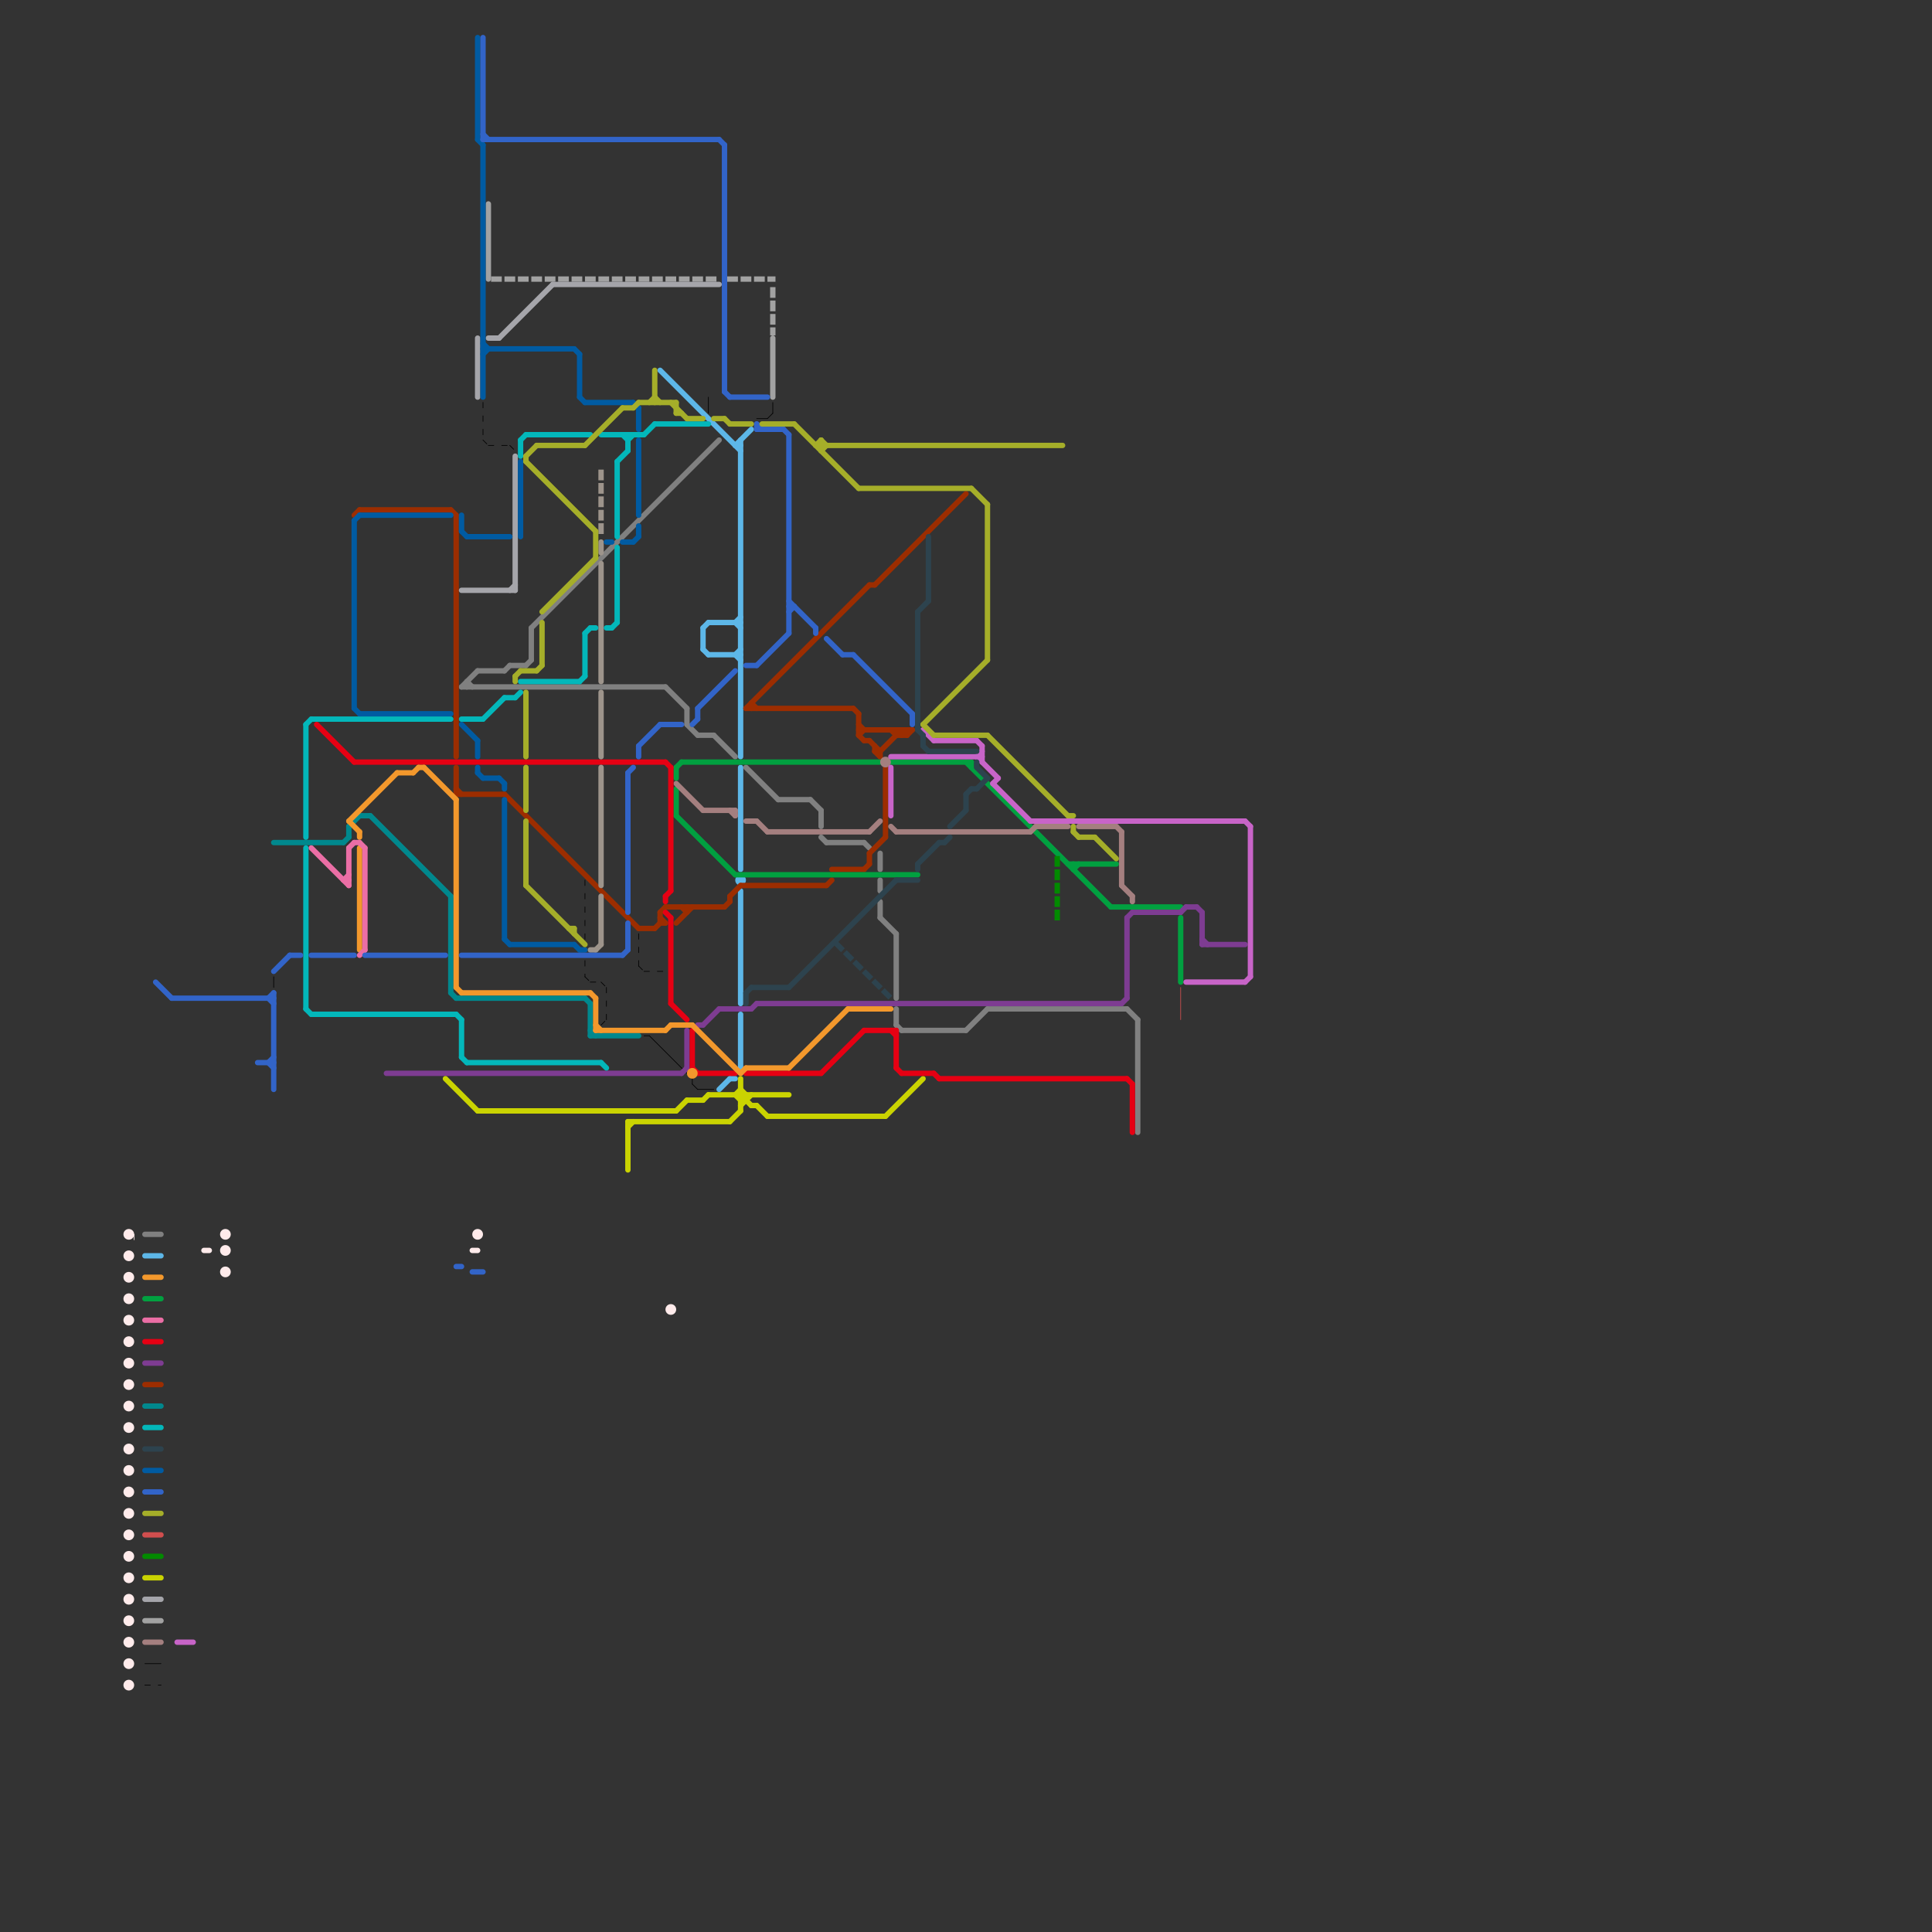 
<svg version="1.1" xmlns="http://www.w3.org/2000/svg" viewBox="0 0 360 360">
<rect x="0" y="0" width="360" height="360" fill="#333333" stroke="none"/>
<style>text { font: 1px Helvetica; font-weight: 600; white-space: pre; dominant-baseline: central; } line { stroke-width: 1; fill: none; stroke-linecap: round; stroke-linejoin: round; } .c0 { stroke: #808080 } .c1 { stroke: #5db7e8 } .c2 { stroke: #a2a2a2 } .c3 { stroke: #000000 } .c4 { stroke: #9c2d00 } .c5 { stroke: #01a040 } .c6 { stroke: #028a00 } .c7 { stroke: #7e3c92 } .c8 { stroke: #a47f7f } .c9 { stroke: #c864c8 } .c10 { stroke: #cad301 } .c11 { stroke: #e60013 } .c12 { stroke: #00888d } .c13 { stroke: #f3982c } .c14 { stroke: #a5a5aa } .c15 { stroke: #eb6ea5 } .c16 { stroke: #9d948b } .c17 { stroke: #ffebeb } .c18 { stroke: #03b7ba } .c19 { stroke: #2d434e } .c20 { stroke: #005ba2 } .c21 { stroke: #3264c8 } .c22 { stroke: #a5ae29 } .c23 { stroke: #d04e4e } .w5 { stroke-width: .125; }.w1 { stroke-width: 1; }.l1 { stroke-dasharray: 1 1.5; stroke-linecap: square; }</style><style>.lxco { stroke: #000; stroke-width: 0.525; fill: #fff; stroke-linecap: square; } .lxci { stroke: #fff; stroke-width: 0.25; fill: #fff; stroke-linecap: square; } </style><defs><g id="ct-xf"><circle r="0.5" fill="#fff" stroke="#000" stroke-width="0.2"/></g><g id="ct"><circle r="0.5" fill="#fff" stroke="#000" stroke-width="0.1"/></g><g id="l"><circle r="0.45" fill="#fff" stroke="#000" stroke-width="0.2"/></g><g id="wm-xf"><circle r="1.2" fill="#000"/><circle r="0.9" fill="#fff"/><circle r="0.6" fill="#000"/><circle r="0.3" fill="#fff"/></g><g id="wm"><circle r="0.6" fill="#000"/><circle r="0.3" fill="#fff"/></g><g id="csm-d04e4e"><circle r="0.4" fill="#d04e4e"/><circle r="0.2" fill="#fff"/></g></defs><line class="c0 " x1="167" y1="188" x2="167" y2="191"/><line class="c0 " x1="139" y1="143" x2="145" y2="149"/><line class="c0 " x1="151" y1="149" x2="153" y2="151"/><line class="c0 " x1="210" y1="188" x2="212" y2="190"/><line class="c0 " x1="87" y1="127" x2="88" y2="128"/><line class="c0 " x1="153" y1="151" x2="153" y2="154"/><line class="c0 " x1="124" y1="128" x2="128" y2="132"/><line class="c0 " x1="212" y1="190" x2="212" y2="211"/><line class="c0 " x1="128" y1="135" x2="130" y2="137"/><line class="c0 " x1="95" y1="124" x2="98" y2="124"/><line class="c0 " x1="89" y1="125" x2="94" y2="125"/><line class="c0 " x1="99" y1="117" x2="99" y2="123"/><line class="c0 " x1="164" y1="159" x2="164" y2="162"/><line class="c0 " x1="180" y1="192" x2="184" y2="188"/><line class="c0 " x1="87" y1="127" x2="87" y2="128"/><line class="c0 " x1="164" y1="164" x2="164" y2="166"/><line class="c0 " x1="153" y1="156" x2="154" y2="157"/><line class="c0 " x1="161" y1="157" x2="162" y2="158"/><line class="c0 " x1="86" y1="128" x2="89" y2="125"/><line class="c0 " x1="128" y1="132" x2="128" y2="135"/><line class="c0 " x1="145" y1="149" x2="151" y2="149"/><line class="c0 " x1="27" y1="230" x2="30" y2="230"/><line class="c0 " x1="86" y1="128" x2="124" y2="128"/><line class="c0 " x1="94" y1="125" x2="95" y2="124"/><line class="c0 " x1="133" y1="137" x2="137" y2="141"/><line class="c0 " x1="164" y1="171" x2="167" y2="174"/><line class="c0 " x1="154" y1="157" x2="161" y2="157"/><line class="c0 " x1="184" y1="188" x2="210" y2="188"/><line class="c0 " x1="164" y1="168" x2="164" y2="171"/><line class="c0 " x1="130" y1="137" x2="133" y2="137"/><line class="c0 " x1="98" y1="124" x2="99" y2="123"/><line class="c0 " x1="167" y1="191" x2="168" y2="192"/><line class="c0 " x1="168" y1="192" x2="180" y2="192"/><line class="c0 " x1="167" y1="174" x2="167" y2="186"/><line class="c0 " x1="99" y1="117" x2="134" y2="82"/><line class="c1 " x1="137" y1="83" x2="140" y2="80"/><line class="c1 " x1="137" y1="116" x2="138" y2="115"/><line class="c1 " x1="137" y1="122" x2="138" y2="121"/><line class="c1 " x1="138" y1="189" x2="138" y2="199"/><line class="c1 " x1="138" y1="143" x2="138" y2="162"/><line class="c1 " x1="138" y1="82" x2="138" y2="141"/><line class="c1 " x1="27" y1="234" x2="30" y2="234"/><line class="c1 " x1="137" y1="83" x2="138" y2="83"/><line class="c1 " x1="132" y1="122" x2="138" y2="122"/><line class="c1 " x1="131" y1="117" x2="131" y2="121"/><line class="c1 " x1="137" y1="116" x2="138" y2="117"/><line class="c1 " x1="137" y1="122" x2="138" y2="123"/><line class="c1 " x1="136" y1="201" x2="137" y2="201"/><line class="c1 " x1="131" y1="121" x2="132" y2="122"/><line class="c1 " x1="131" y1="117" x2="132" y2="116"/><line class="c1 " x1="132" y1="116" x2="138" y2="116"/><line class="c1 " x1="134" y1="203" x2="136" y2="201"/><line class="c1 " x1="123" y1="69" x2="138" y2="84"/><line class="c1 " x1="138" y1="166" x2="138" y2="187"/><circle cx="138" cy="164" r="1" fill="#5db7e8" /><line class="c2 " x1="91" y1="38" x2="91" y2="52"/><line class="c2 " x1="144" y1="63" x2="144" y2="74"/><line class="c2 " x1="27" y1="302" x2="30" y2="302"/><line class="c2 l1" x1="136" y1="52" x2="144" y2="52"/><line class="c2 l1" x1="92" y1="52" x2="134" y2="52"/><line class="c2 l1" x1="144" y1="54" x2="144" y2="62"/><line class="c3 w5" x1="141" y1="78" x2="143" y2="78"/><line class="c3 w5" x1="129" y1="202" x2="130" y2="203"/><line class="c3 w5" x1="27" y1="310" x2="30" y2="310"/><line class="c3 w5" x1="144" y1="75" x2="144" y2="77"/><line class="c3 w5" x1="143" y1="78" x2="144" y2="77"/><line class="c3 w5" x1="51" y1="182" x2="51" y2="184"/><line class="c3 w5" x1="130" y1="203" x2="133" y2="203"/><line class="c3 w5" x1="121" y1="193" x2="129" y2="201"/><line class="c3 w5" x1="132" y1="74" x2="132" y2="77"/><line class="c3 w5" x1="129" y1="201" x2="129" y2="202"/><line class="c3 w5" x1="120" y1="193" x2="121" y2="193"/><line class="c3 w5 l1" x1="27" y1="314" x2="30" y2="314"/><line class="c3 w5 l1" x1="119" y1="180" x2="120" y2="181"/><line class="c3 w5 l1" x1="109" y1="179" x2="109" y2="182"/><line class="c3 w5 l1" x1="95" y1="83" x2="96" y2="84"/><line class="c3 w5 l1" x1="90" y1="82" x2="91" y2="83"/><line class="c3 w5 l1" x1="109" y1="164" x2="109" y2="175"/><line class="c3 w5 l1" x1="120" y1="181" x2="124" y2="181"/><line class="c3 w5 l1" x1="91" y1="83" x2="95" y2="83"/><line class="c3 w5 l1" x1="113" y1="184" x2="113" y2="190"/><line class="c3 w5 l1" x1="119" y1="174" x2="119" y2="180"/><line class="c3 w5 l1" x1="110" y1="183" x2="112" y2="183"/><line class="c3 w5 l1" x1="109" y1="182" x2="110" y2="183"/><line class="c3 w5 l1" x1="90" y1="75" x2="90" y2="82"/><line class="c3 w5 l1" x1="112" y1="191" x2="113" y2="190"/><line class="c3 w5 l1" x1="112" y1="183" x2="113" y2="184"/><line class="c4 " x1="168" y1="136" x2="168" y2="137"/><line class="c4 " x1="85" y1="96" x2="85" y2="141"/><line class="c4 " x1="66" y1="96" x2="67" y2="95"/><line class="c4 " x1="162" y1="159" x2="162" y2="161"/><line class="c4 " x1="163" y1="139" x2="163" y2="140"/><line class="c4 " x1="135" y1="169" x2="136" y2="168"/><line class="c4 " x1="139" y1="132" x2="162" y2="109"/><line class="c4 " x1="124" y1="169" x2="135" y2="169"/><line class="c4 " x1="161" y1="162" x2="162" y2="161"/><line class="c4 " x1="127" y1="169" x2="128" y2="170"/><line class="c4 " x1="123" y1="172" x2="124" y2="172"/><line class="c4 " x1="160" y1="137" x2="161" y2="136"/><line class="c4 " x1="163" y1="140" x2="164" y2="140"/><line class="c4 " x1="94" y1="148" x2="119" y2="173"/><line class="c4 " x1="160" y1="135" x2="161" y2="136"/><line class="c4 " x1="167" y1="136" x2="167" y2="137"/><line class="c4 " x1="85" y1="147" x2="86" y2="148"/><line class="c4 " x1="140" y1="131" x2="141" y2="132"/><line class="c4 " x1="138" y1="165" x2="154" y2="165"/><line class="c4 " x1="123" y1="171" x2="124" y2="172"/><line class="c4 " x1="85" y1="143" x2="85" y2="148"/><line class="c4 " x1="166" y1="136" x2="167" y2="137"/><line class="c4 " x1="128" y1="169" x2="128" y2="170"/><line class="c4 " x1="155" y1="162" x2="161" y2="162"/><line class="c4 " x1="169" y1="136" x2="169" y2="137"/><line class="c4 " x1="123" y1="170" x2="124" y2="169"/><line class="c4 " x1="164" y1="140" x2="168" y2="136"/><line class="c4 " x1="27" y1="258" x2="30" y2="258"/><line class="c4 " x1="162" y1="159" x2="165" y2="156"/><line class="c4 " x1="163" y1="109" x2="180" y2="92"/><line class="c4 " x1="119" y1="173" x2="122" y2="173"/><line class="c4 " x1="168" y1="137" x2="169" y2="136"/><line class="c4 " x1="84" y1="95" x2="85" y2="96"/><line class="c4 " x1="159" y1="132" x2="160" y2="133"/><line class="c4 " x1="160" y1="136" x2="170" y2="136"/><line class="c4 " x1="154" y1="165" x2="155" y2="164"/><line class="c4 " x1="160" y1="137" x2="161" y2="138"/><line class="c4 " x1="168" y1="136" x2="169" y2="137"/><line class="c4 " x1="167" y1="136" x2="168" y2="137"/><line class="c4 " x1="140" y1="131" x2="140" y2="132"/><line class="c4 " x1="85" y1="148" x2="94" y2="148"/><line class="c4 " x1="122" y1="173" x2="123" y2="172"/><line class="c4 " x1="136" y1="167" x2="136" y2="168"/><line class="c4 " x1="162" y1="138" x2="164" y2="140"/><line class="c4 " x1="164" y1="140" x2="164" y2="141"/><line class="c4 " x1="126" y1="172" x2="129" y2="169"/><line class="c4 " x1="162" y1="109" x2="163" y2="109"/><line class="c4 " x1="67" y1="95" x2="84" y2="95"/><line class="c4 " x1="123" y1="170" x2="123" y2="172"/><line class="c4 " x1="165" y1="143" x2="165" y2="156"/><line class="c4 " x1="169" y1="137" x2="170" y2="136"/><line class="c4 " x1="136" y1="167" x2="138" y2="165"/><line class="c4 " x1="163" y1="140" x2="164" y2="141"/><line class="c4 " x1="167" y1="137" x2="169" y2="137"/><line class="c4 " x1="139" y1="132" x2="159" y2="132"/><line class="c4 " x1="160" y1="133" x2="160" y2="137"/><line class="c4 " x1="161" y1="138" x2="162" y2="138"/><line class="c5 " x1="27" y1="242" x2="30" y2="242"/><line class="c5 " x1="126" y1="143" x2="127" y2="142"/><line class="c5 " x1="126" y1="143" x2="126" y2="145"/><line class="c5 " x1="200" y1="161" x2="200" y2="162"/><line class="c5 " x1="180" y1="142" x2="207" y2="169"/><line class="c5 " x1="207" y1="169" x2="220" y2="169"/><line class="c5 " x1="126" y1="147" x2="126" y2="152"/><line class="c5 " x1="137" y1="163" x2="171" y2="163"/><line class="c5 " x1="200" y1="162" x2="201" y2="161"/><line class="c5 " x1="126" y1="152" x2="137" y2="163"/><line class="c5 " x1="199" y1="161" x2="208" y2="161"/><line class="c5 " x1="127" y1="142" x2="164" y2="142"/><line class="c5 " x1="220" y1="171" x2="220" y2="183"/><line class="c5 " x1="166" y1="142" x2="181" y2="142"/><line class="c5 " x1="181" y1="142" x2="181" y2="143"/><line class="c6 " x1="27" y1="290" x2="30" y2="290"/><line class="c6 l1" x1="197" y1="160" x2="197" y2="172"/><line class="c7 " x1="127" y1="200" x2="128" y2="199"/><line class="c7 " x1="221" y1="169" x2="223" y2="169"/><line class="c7 " x1="134" y1="188" x2="140" y2="188"/><line class="c7 " x1="141" y1="187" x2="209" y2="187"/><line class="c7 " x1="223" y1="169" x2="224" y2="170"/><line class="c7 " x1="128" y1="192" x2="128" y2="199"/><line class="c7 " x1="140" y1="188" x2="141" y2="187"/><line class="c7 " x1="224" y1="175" x2="225" y2="176"/><line class="c7 " x1="211" y1="170" x2="220" y2="170"/><line class="c7 " x1="72" y1="200" x2="127" y2="200"/><line class="c7 " x1="27" y1="254" x2="30" y2="254"/><line class="c7 " x1="210" y1="171" x2="211" y2="170"/><line class="c7 " x1="224" y1="170" x2="224" y2="176"/><line class="c7 " x1="220" y1="170" x2="221" y2="169"/><line class="c7 " x1="210" y1="171" x2="210" y2="186"/><line class="c7 " x1="130" y1="191" x2="131" y2="191"/><line class="c7 " x1="131" y1="191" x2="134" y2="188"/><line class="c7 " x1="209" y1="187" x2="210" y2="186"/><line class="c7 " x1="224" y1="176" x2="232" y2="176"/><line class="c8 " x1="136" y1="151" x2="137" y2="152"/><line class="c8 " x1="139" y1="153" x2="141" y2="153"/><line class="c8 " x1="27" y1="306" x2="30" y2="306"/><line class="c8 " x1="201" y1="154" x2="208" y2="154"/><line class="c8 " x1="209" y1="155" x2="209" y2="165"/><line class="c8 " x1="137" y1="151" x2="137" y2="152"/><line class="c8 " x1="192" y1="155" x2="193" y2="154"/><line class="c8 " x1="143" y1="155" x2="162" y2="155"/><line class="c8 " x1="126" y1="146" x2="131" y2="151"/><line class="c8 " x1="208" y1="154" x2="209" y2="155"/><line class="c8 " x1="193" y1="154" x2="199" y2="154"/><line class="c8 " x1="166" y1="154" x2="167" y2="155"/><line class="c8 " x1="162" y1="155" x2="164" y2="153"/><line class="c8 " x1="209" y1="165" x2="211" y2="167"/><line class="c8 " x1="131" y1="151" x2="137" y2="151"/><line class="c8 " x1="167" y1="155" x2="192" y2="155"/><line class="c8 " x1="141" y1="153" x2="143" y2="155"/><line class="c8 " x1="211" y1="167" x2="211" y2="168"/><circle cx="165" cy="142" r="1" fill="#a47f7f" /><line class="c9 " x1="183" y1="139" x2="183" y2="142"/><line class="c9 " x1="182" y1="141" x2="183" y2="140"/><line class="c9 " x1="185" y1="146" x2="192" y2="153"/><line class="c9 " x1="232" y1="183" x2="233" y2="182"/><line class="c9 " x1="174" y1="138" x2="182" y2="138"/><line class="c9 " x1="185" y1="146" x2="186" y2="145"/><line class="c9 " x1="182" y1="141" x2="186" y2="145"/><line class="c9 " x1="166" y1="143" x2="166" y2="152"/><line class="c9 " x1="233" y1="154" x2="233" y2="182"/><line class="c9 " x1="172" y1="136" x2="174" y2="138"/><line class="c9 " x1="232" y1="153" x2="233" y2="154"/><line class="c9 " x1="33" y1="306" x2="36" y2="306"/><line class="c9 " x1="221" y1="183" x2="232" y2="183"/><line class="c9 " x1="166" y1="141" x2="183" y2="141"/><line class="c9 " x1="182" y1="138" x2="183" y2="139"/><line class="c9 " x1="192" y1="153" x2="232" y2="153"/><line class="c10 " x1="137" y1="204" x2="138" y2="203"/><line class="c10 " x1="138" y1="206" x2="140" y2="204"/><line class="c10 " x1="126" y1="207" x2="128" y2="205"/><line class="c10 " x1="138" y1="203" x2="139" y2="204"/><line class="c10 " x1="27" y1="294" x2="30" y2="294"/><line class="c10 " x1="137" y1="204" x2="138" y2="205"/><line class="c10 " x1="141" y1="206" x2="143" y2="208"/><line class="c10 " x1="131" y1="205" x2="132" y2="204"/><line class="c10 " x1="117" y1="209" x2="117" y2="218"/><line class="c10 " x1="165" y1="208" x2="172" y2="201"/><line class="c10 " x1="132" y1="204" x2="147" y2="204"/><line class="c10 " x1="89" y1="207" x2="126" y2="207"/><line class="c10 " x1="138" y1="201" x2="138" y2="207"/><line class="c10 " x1="138" y1="205" x2="139" y2="205"/><line class="c10 " x1="117" y1="210" x2="118" y2="209"/><line class="c10 " x1="136" y1="209" x2="138" y2="207"/><line class="c10 " x1="140" y1="206" x2="141" y2="206"/><line class="c10 " x1="143" y1="208" x2="165" y2="208"/><line class="c10 " x1="138" y1="204" x2="140" y2="206"/><line class="c10 " x1="83" y1="201" x2="89" y2="207"/><line class="c10 " x1="117" y1="209" x2="136" y2="209"/><line class="c10 " x1="128" y1="205" x2="131" y2="205"/><line class="c10 " x1="139" y1="204" x2="139" y2="205"/><line class="c10 " x1="138" y1="205" x2="139" y2="204"/><line class="c11 " x1="125" y1="171" x2="125" y2="187"/><line class="c11 " x1="167" y1="192" x2="167" y2="199"/><line class="c11 " x1="211" y1="202" x2="211" y2="211"/><line class="c11 " x1="210" y1="201" x2="211" y2="202"/><line class="c11 " x1="59" y1="135" x2="66" y2="142"/><line class="c11 " x1="124" y1="142" x2="125" y2="143"/><line class="c11 " x1="139" y1="200" x2="153" y2="200"/><line class="c11 " x1="175" y1="201" x2="210" y2="201"/><line class="c11 " x1="168" y1="200" x2="174" y2="200"/><line class="c11 " x1="153" y1="200" x2="161" y2="192"/><line class="c11 " x1="124" y1="170" x2="125" y2="171"/><line class="c11 " x1="166" y1="192" x2="167" y2="193"/><line class="c11 " x1="125" y1="143" x2="125" y2="166"/><line class="c11 " x1="124" y1="167" x2="124" y2="168"/><line class="c11 " x1="161" y1="192" x2="167" y2="192"/><line class="c11 " x1="27" y1="250" x2="30" y2="250"/><line class="c11 " x1="174" y1="200" x2="175" y2="201"/><line class="c11 " x1="129" y1="199" x2="130" y2="200"/><line class="c11 " x1="125" y1="187" x2="128" y2="190"/><line class="c11 " x1="129" y1="192" x2="129" y2="199"/><line class="c11 " x1="130" y1="200" x2="137" y2="200"/><line class="c11 " x1="66" y1="142" x2="124" y2="142"/><line class="c11 " x1="124" y1="167" x2="125" y2="166"/><line class="c11 " x1="167" y1="199" x2="168" y2="200"/><line class="c12 " x1="69" y1="152" x2="84" y2="167"/><line class="c12 " x1="64" y1="157" x2="65" y2="156"/><line class="c12 " x1="51" y1="157" x2="64" y2="157"/><line class="c12 " x1="85" y1="186" x2="109" y2="186"/><line class="c12 " x1="67" y1="152" x2="69" y2="152"/><line class="c12 " x1="65" y1="154" x2="65" y2="156"/><line class="c12 " x1="84" y1="167" x2="84" y2="185"/><line class="c12 " x1="65" y1="154" x2="67" y2="152"/><line class="c12 " x1="84" y1="185" x2="85" y2="186"/><line class="c12 " x1="109" y1="186" x2="110" y2="187"/><line class="c12 " x1="110" y1="192" x2="111" y2="193"/><line class="c12 " x1="110" y1="193" x2="119" y2="193"/><line class="c12 " x1="27" y1="262" x2="30" y2="262"/><line class="c12 " x1="110" y1="187" x2="110" y2="193"/><line class="c13 " x1="67" y1="155" x2="67" y2="156"/><line class="c13 " x1="138" y1="200" x2="139" y2="199"/><line class="c13 " x1="78" y1="143" x2="79" y2="143"/><line class="c13 " x1="65" y1="153" x2="74" y2="144"/><line class="c13 " x1="147" y1="199" x2="158" y2="188"/><line class="c13 " x1="111" y1="191" x2="112" y2="192"/><line class="c13 " x1="111" y1="186" x2="111" y2="192"/><line class="c13 " x1="124" y1="192" x2="125" y2="191"/><line class="c13 " x1="77" y1="144" x2="78" y2="143"/><line class="c13 " x1="86" y1="185" x2="110" y2="185"/><line class="c13 " x1="67" y1="158" x2="67" y2="177"/><line class="c13 " x1="110" y1="185" x2="111" y2="186"/><line class="c13 " x1="125" y1="191" x2="129" y2="191"/><line class="c13 " x1="74" y1="144" x2="77" y2="144"/><line class="c13 " x1="79" y1="143" x2="85" y2="149"/><line class="c13 " x1="27" y1="238" x2="30" y2="238"/><line class="c13 " x1="158" y1="188" x2="166" y2="188"/><line class="c13 " x1="85" y1="149" x2="85" y2="184"/><line class="c13 " x1="65" y1="153" x2="67" y2="155"/><line class="c13 " x1="139" y1="199" x2="147" y2="199"/><line class="c13 " x1="111" y1="192" x2="124" y2="192"/><line class="c13 " x1="85" y1="184" x2="86" y2="185"/><line class="c13 " x1="129" y1="191" x2="138" y2="200"/><circle cx="129" cy="200" r="1" fill="#f3982c" /><line class="c14 " x1="103" y1="53" x2="134" y2="53"/><line class="c14 " x1="86" y1="110" x2="96" y2="110"/><line class="c14 " x1="27" y1="298" x2="30" y2="298"/><line class="c14 " x1="95" y1="110" x2="96" y2="109"/><line class="c14 " x1="91" y1="63" x2="93" y2="63"/><line class="c14 " x1="96" y1="85" x2="96" y2="110"/><line class="c14 " x1="93" y1="63" x2="103" y2="53"/><line class="c14 " x1="89" y1="63" x2="89" y2="74"/><line class="c15 " x1="64" y1="164" x2="65" y2="164"/><line class="c15 " x1="65" y1="158" x2="66" y2="157"/><line class="c15 " x1="64" y1="164" x2="65" y2="163"/><line class="c15 " x1="58" y1="158" x2="65" y2="165"/><line class="c15 " x1="68" y1="158" x2="68" y2="177"/><line class="c15 " x1="66" y1="157" x2="67" y2="157"/><line class="c15 " x1="67" y1="178" x2="68" y2="177"/><line class="c15 " x1="67" y1="157" x2="68" y2="158"/><line class="c15 " x1="27" y1="246" x2="30" y2="246"/><line class="c15 " x1="65" y1="158" x2="65" y2="165"/><line class="c16 " x1="112" y1="143" x2="112" y2="165"/><line class="c16 " x1="112" y1="105" x2="112" y2="127"/><line class="c16 " x1="112" y1="101" x2="112" y2="103"/><line class="c16 " x1="112" y1="129" x2="112" y2="141"/><line class="c16 " x1="110" y1="177" x2="111" y2="177"/><line class="c16 " x1="112" y1="167" x2="112" y2="176"/><line class="c16 " x1="111" y1="177" x2="112" y2="176"/><line class="c16 l1" x1="112" y1="88" x2="112" y2="100"/><line class="c17 w5 l1" x1="25" y1="230" x2="25" y2="231"/><circle cx="125" cy="244" r="1" fill="#ffebeb" /><line class="c17 " x1="38" y1="233" x2="39" y2="233"/><line class="c17 " x1="88" y1="233" x2="89" y2="233"/><circle cx="24" cy="274" r="1" fill="#ffebeb" /><circle cx="24" cy="242" r="1" fill="#ffebeb" /><circle cx="24" cy="306" r="1" fill="#ffebeb" /><circle cx="24" cy="286" r="1" fill="#ffebeb" /><circle cx="42" cy="237" r="1" fill="#ffebeb" /><circle cx="24" cy="254" r="1" fill="#ffebeb" /><circle cx="24" cy="234" r="1" fill="#ffebeb" /><circle cx="24" cy="298" r="1" fill="#ffebeb" /><circle cx="24" cy="266" r="1" fill="#ffebeb" /><circle cx="24" cy="246" r="1" fill="#ffebeb" /><circle cx="24" cy="310" r="1" fill="#ffebeb" /><circle cx="24" cy="278" r="1" fill="#ffebeb" /><circle cx="24" cy="258" r="1" fill="#ffebeb" /><circle cx="24" cy="290" r="1" fill="#ffebeb" /><circle cx="24" cy="270" r="1" fill="#ffebeb" /><circle cx="24" cy="238" r="1" fill="#ffebeb" /><circle cx="24" cy="250" r="1" fill="#ffebeb" /><circle cx="42" cy="230" r="1" fill="#ffebeb" /><circle cx="24" cy="302" r="1" fill="#ffebeb" /><circle cx="24" cy="314" r="1" fill="#ffebeb" /><circle cx="24" cy="282" r="1" fill="#ffebeb" /><circle cx="42" cy="233" r="1" fill="#ffebeb" /><circle cx="24" cy="262" r="1" fill="#ffebeb" /><circle cx="89" cy="230" r="1" fill="#ffebeb" /><circle cx="24" cy="230" r="1" fill="#ffebeb" /><circle cx="24" cy="294" r="1" fill="#ffebeb" /><line class="c18 " x1="115" y1="86" x2="117" y2="84"/><line class="c18 " x1="120" y1="81" x2="122" y2="79"/><line class="c18 " x1="57" y1="158" x2="57" y2="188"/><line class="c18 " x1="97" y1="82" x2="98" y2="81"/><line class="c18 " x1="98" y1="81" x2="110" y2="81"/><line class="c18 " x1="58" y1="134" x2="84" y2="134"/><line class="c18 " x1="112" y1="198" x2="113" y2="199"/><line class="c18 " x1="96" y1="130" x2="97" y2="129"/><line class="c18 " x1="85" y1="189" x2="86" y2="190"/><line class="c18 " x1="112" y1="81" x2="120" y2="81"/><line class="c18 " x1="97" y1="82" x2="97" y2="85"/><line class="c18 " x1="97" y1="127" x2="108" y2="127"/><line class="c18 " x1="117" y1="81" x2="117" y2="84"/><line class="c18 " x1="57" y1="135" x2="58" y2="134"/><line class="c18 " x1="86" y1="190" x2="86" y2="197"/><line class="c18 " x1="57" y1="135" x2="57" y2="156"/><line class="c18 " x1="109" y1="118" x2="109" y2="126"/><line class="c18 " x1="87" y1="198" x2="112" y2="198"/><line class="c18 " x1="57" y1="188" x2="58" y2="189"/><line class="c18 " x1="94" y1="130" x2="96" y2="130"/><line class="c18 " x1="110" y1="117" x2="111" y2="117"/><line class="c18 " x1="116" y1="81" x2="117" y2="82"/><line class="c18 " x1="86" y1="134" x2="90" y2="134"/><line class="c18 " x1="115" y1="86" x2="115" y2="100"/><line class="c18 " x1="113" y1="117" x2="114" y2="117"/><line class="c18 " x1="86" y1="197" x2="87" y2="198"/><line class="c18 " x1="117" y1="82" x2="118" y2="81"/><line class="c18 " x1="122" y1="79" x2="132" y2="79"/><line class="c18 " x1="90" y1="134" x2="94" y2="130"/><line class="c18 " x1="108" y1="127" x2="109" y2="126"/><line class="c18 " x1="114" y1="117" x2="115" y2="116"/><line class="c18 " x1="115" y1="102" x2="115" y2="116"/><line class="c18 " x1="109" y1="118" x2="110" y2="117"/><line class="c18 " x1="58" y1="189" x2="85" y2="189"/><line class="c18 " x1="27" y1="266" x2="30" y2="266"/><line class="c19 " x1="180" y1="148" x2="180" y2="151"/><line class="c19 " x1="175" y1="157" x2="176" y2="157"/><line class="c19 " x1="181" y1="147" x2="182" y2="147"/><line class="c19 " x1="139" y1="185" x2="140" y2="184"/><line class="c19 " x1="172" y1="139" x2="173" y2="140"/><line class="c19 " x1="173" y1="100" x2="173" y2="112"/><line class="c19 " x1="176" y1="157" x2="177" y2="156"/><line class="c19 " x1="171" y1="136" x2="172" y2="137"/><line class="c19 " x1="182" y1="142" x2="182" y2="143"/><line class="c19 " x1="171" y1="161" x2="175" y2="157"/><line class="c19 " x1="27" y1="270" x2="30" y2="270"/><line class="c19 " x1="140" y1="184" x2="147" y2="184"/><line class="c19 " x1="171" y1="161" x2="171" y2="162"/><line class="c19 " x1="177" y1="154" x2="180" y2="151"/><line class="c19 " x1="171" y1="114" x2="173" y2="112"/><line class="c19 " x1="147" y1="184" x2="167" y2="164"/><line class="c19 " x1="182" y1="147" x2="184" y2="145"/><line class="c19 " x1="171" y1="114" x2="171" y2="136"/><line class="c19 " x1="139" y1="185" x2="139" y2="187"/><line class="c19 " x1="180" y1="148" x2="181" y2="147"/><line class="c19 " x1="182" y1="143" x2="184" y2="145"/><line class="c19 " x1="172" y1="137" x2="172" y2="139"/><line class="c19 " x1="167" y1="164" x2="171" y2="164"/><line class="c19 " x1="173" y1="140" x2="182" y2="140"/><line class="c19 l1" x1="156" y1="176" x2="166" y2="186"/><line class="c20 " x1="86" y1="96" x2="86" y2="99"/><line class="c20 " x1="95" y1="176" x2="107" y2="176"/><line class="c20 " x1="27" y1="274" x2="30" y2="274"/><line class="c20 " x1="119" y1="82" x2="119" y2="96"/><line class="c20 " x1="90" y1="66" x2="91" y2="65"/><line class="c20 " x1="86" y1="99" x2="87" y2="100"/><line class="c20 " x1="107" y1="176" x2="108" y2="177"/><line class="c20 " x1="108" y1="177" x2="109" y2="177"/><line class="c20 " x1="118" y1="75" x2="119" y2="76"/><line class="c20 " x1="67" y1="133" x2="84" y2="133"/><line class="c20 " x1="90" y1="65" x2="107" y2="65"/><line class="c20 " x1="66" y1="97" x2="66" y2="132"/><line class="c20 " x1="97" y1="86" x2="97" y2="100"/><line class="c20 " x1="119" y1="98" x2="119" y2="100"/><line class="c20 " x1="109" y1="75" x2="118" y2="75"/><line class="c20 " x1="116" y1="101" x2="118" y2="101"/><line class="c20 " x1="108" y1="66" x2="108" y2="74"/><line class="c20 " x1="89" y1="144" x2="90" y2="145"/><line class="c20 " x1="107" y1="65" x2="108" y2="66"/><line class="c20 " x1="119" y1="76" x2="119" y2="80"/><line class="c20 " x1="66" y1="97" x2="67" y2="96"/><line class="c20 " x1="89" y1="143" x2="89" y2="144"/><line class="c20 " x1="90" y1="145" x2="93" y2="145"/><line class="c20 " x1="86" y1="135" x2="89" y2="138"/><line class="c20 " x1="113" y1="101" x2="114" y2="101"/><line class="c20 " x1="94" y1="175" x2="95" y2="176"/><line class="c20 " x1="89" y1="138" x2="89" y2="141"/><line class="c20 " x1="89" y1="26" x2="90" y2="27"/><line class="c20 " x1="108" y1="74" x2="109" y2="75"/><line class="c20 " x1="118" y1="101" x2="119" y2="100"/><line class="c20 " x1="94" y1="149" x2="94" y2="175"/><line class="c20 " x1="89" y1="7" x2="89" y2="26"/><line class="c20 " x1="67" y1="96" x2="84" y2="96"/><line class="c20 " x1="93" y1="145" x2="94" y2="146"/><line class="c20 " x1="90" y1="64" x2="91" y2="65"/><line class="c20 " x1="87" y1="100" x2="95" y2="100"/><line class="c20 " x1="66" y1="132" x2="67" y2="133"/><line class="c20 " x1="94" y1="146" x2="94" y2="147"/><line class="c20 " x1="90" y1="27" x2="90" y2="74"/><line class="c21 " x1="157" y1="122" x2="159" y2="122"/><line class="c21 " x1="50" y1="186" x2="51" y2="185"/><line class="c21 " x1="68" y1="178" x2="83" y2="178"/><line class="c21 " x1="136" y1="74" x2="143" y2="74"/><line class="c21 " x1="88" y1="237" x2="90" y2="237"/><line class="c21 " x1="54" y1="178" x2="56" y2="178"/><line class="c21 " x1="117" y1="144" x2="117" y2="170"/><line class="c21 " x1="27" y1="278" x2="30" y2="278"/><line class="c21 " x1="85" y1="236" x2="86" y2="236"/><line class="c21 " x1="135" y1="27" x2="135" y2="73"/><line class="c21 " x1="50" y1="198" x2="51" y2="197"/><line class="c21 " x1="90" y1="25" x2="91" y2="26"/><line class="c21 " x1="141" y1="124" x2="147" y2="118"/><line class="c21 " x1="48" y1="198" x2="51" y2="198"/><line class="c21 " x1="141" y1="80" x2="146" y2="80"/><line class="c21 " x1="50" y1="186" x2="51" y2="187"/><line class="c21 " x1="154" y1="119" x2="157" y2="122"/><line class="c21 " x1="90" y1="26" x2="134" y2="26"/><line class="c21 " x1="117" y1="144" x2="118" y2="143"/><line class="c21 " x1="119" y1="139" x2="119" y2="141"/><line class="c21 " x1="32" y1="186" x2="51" y2="186"/><line class="c21 " x1="139" y1="124" x2="141" y2="124"/><line class="c21 " x1="152" y1="117" x2="152" y2="118"/><line class="c21 " x1="141" y1="79" x2="142" y2="80"/><line class="c21 " x1="135" y1="73" x2="136" y2="74"/><line class="c21 " x1="130" y1="132" x2="137" y2="125"/><line class="c21 " x1="50" y1="198" x2="51" y2="199"/><line class="c21 " x1="170" y1="133" x2="170" y2="135"/><line class="c21 " x1="123" y1="135" x2="127" y2="135"/><line class="c21 " x1="51" y1="185" x2="51" y2="203"/><line class="c21 " x1="29" y1="183" x2="32" y2="186"/><line class="c21 " x1="116" y1="178" x2="117" y2="177"/><line class="c21 " x1="147" y1="81" x2="147" y2="118"/><line class="c21 " x1="119" y1="139" x2="123" y2="135"/><line class="c21 " x1="130" y1="132" x2="130" y2="134"/><line class="c21 " x1="117" y1="172" x2="117" y2="177"/><line class="c21 " x1="147" y1="113" x2="148" y2="113"/><line class="c21 " x1="86" y1="178" x2="116" y2="178"/><line class="c21 " x1="51" y1="181" x2="54" y2="178"/><line class="c21 " x1="129" y1="135" x2="130" y2="134"/><line class="c21 " x1="147" y1="114" x2="148" y2="113"/><line class="c21 " x1="58" y1="178" x2="66" y2="178"/><line class="c21 " x1="134" y1="26" x2="135" y2="27"/><line class="c21 " x1="147" y1="112" x2="152" y2="117"/><line class="c21 " x1="159" y1="122" x2="170" y2="133"/><line class="c21 " x1="141" y1="79" x2="141" y2="80"/><line class="c21 " x1="146" y1="80" x2="147" y2="81"/><line class="c21 " x1="90" y1="7" x2="90" y2="26"/><line class="c22 " x1="152" y1="83" x2="153" y2="82"/><line class="c22 " x1="126" y1="75" x2="126" y2="77"/><line class="c22 " x1="133" y1="78" x2="135" y2="78"/><line class="c22 " x1="199" y1="152" x2="200" y2="152"/><line class="c22 " x1="97" y1="125" x2="100" y2="125"/><line class="c22 " x1="181" y1="91" x2="184" y2="94"/><line class="c22 " x1="98" y1="153" x2="98" y2="165"/><line class="c22 " x1="153" y1="82" x2="153" y2="84"/><line class="c22 " x1="101" y1="114" x2="111" y2="104"/><line class="c22 " x1="152" y1="83" x2="198" y2="83"/><line class="c22 " x1="109" y1="83" x2="116" y2="76"/><line class="c22 " x1="126" y1="77" x2="127" y2="77"/><line class="c22 " x1="116" y1="76" x2="118" y2="76"/><line class="c22 " x1="204" y1="156" x2="208" y2="160"/><line class="c22 " x1="119" y1="75" x2="126" y2="75"/><line class="c22 " x1="101" y1="116" x2="101" y2="124"/><line class="c22 " x1="148" y1="79" x2="160" y2="91"/><line class="c22 " x1="172" y1="135" x2="184" y2="123"/><line class="c22 " x1="135" y1="78" x2="136" y2="79"/><line class="c22 " x1="128" y1="78" x2="131" y2="78"/><line class="c22 " x1="136" y1="79" x2="140" y2="79"/><line class="c22 " x1="111" y1="99" x2="111" y2="104"/><line class="c22 " x1="122" y1="74" x2="123" y2="75"/><line class="c22 " x1="98" y1="129" x2="98" y2="141"/><line class="c22 " x1="122" y1="69" x2="122" y2="75"/><line class="c22 " x1="184" y1="94" x2="184" y2="123"/><line class="c22 " x1="172" y1="135" x2="174" y2="137"/><line class="c22 " x1="200" y1="155" x2="201" y2="156"/><line class="c22 " x1="98" y1="85" x2="98" y2="86"/><line class="c22 " x1="98" y1="85" x2="100" y2="83"/><line class="c22 " x1="107" y1="173" x2="107" y2="174"/><line class="c22 " x1="98" y1="86" x2="111" y2="99"/><line class="c22 " x1="200" y1="154" x2="200" y2="155"/><line class="c22 " x1="98" y1="165" x2="109" y2="176"/><line class="c22 " x1="153" y1="84" x2="154" y2="83"/><line class="c22 " x1="125" y1="75" x2="128" y2="78"/><line class="c22 " x1="96" y1="126" x2="96" y2="127"/><line class="c22 " x1="174" y1="137" x2="184" y2="137"/><line class="c22 " x1="96" y1="126" x2="97" y2="125"/><line class="c22 " x1="27" y1="282" x2="30" y2="282"/><line class="c22 " x1="121" y1="75" x2="122" y2="74"/><line class="c22 " x1="100" y1="125" x2="101" y2="124"/><line class="c22 " x1="153" y1="82" x2="154" y2="83"/><line class="c22 " x1="118" y1="76" x2="119" y2="75"/><line class="c22 " x1="98" y1="143" x2="98" y2="151"/><line class="c22 " x1="184" y1="137" x2="199" y2="152"/><line class="c22 " x1="100" y1="83" x2="109" y2="83"/><line class="c22 " x1="160" y1="91" x2="181" y2="91"/><line class="c22 " x1="201" y1="156" x2="204" y2="156"/><line class="c22 " x1="106" y1="173" x2="107" y2="173"/><line class="c22 " x1="142" y1="79" x2="148" y2="79"/><line class="c23 w5" x1="220" y1="184" x2="220" y2="190"/><line class="c23 " x1="27" y1="286" x2="30" y2="286"/>
</svg>
